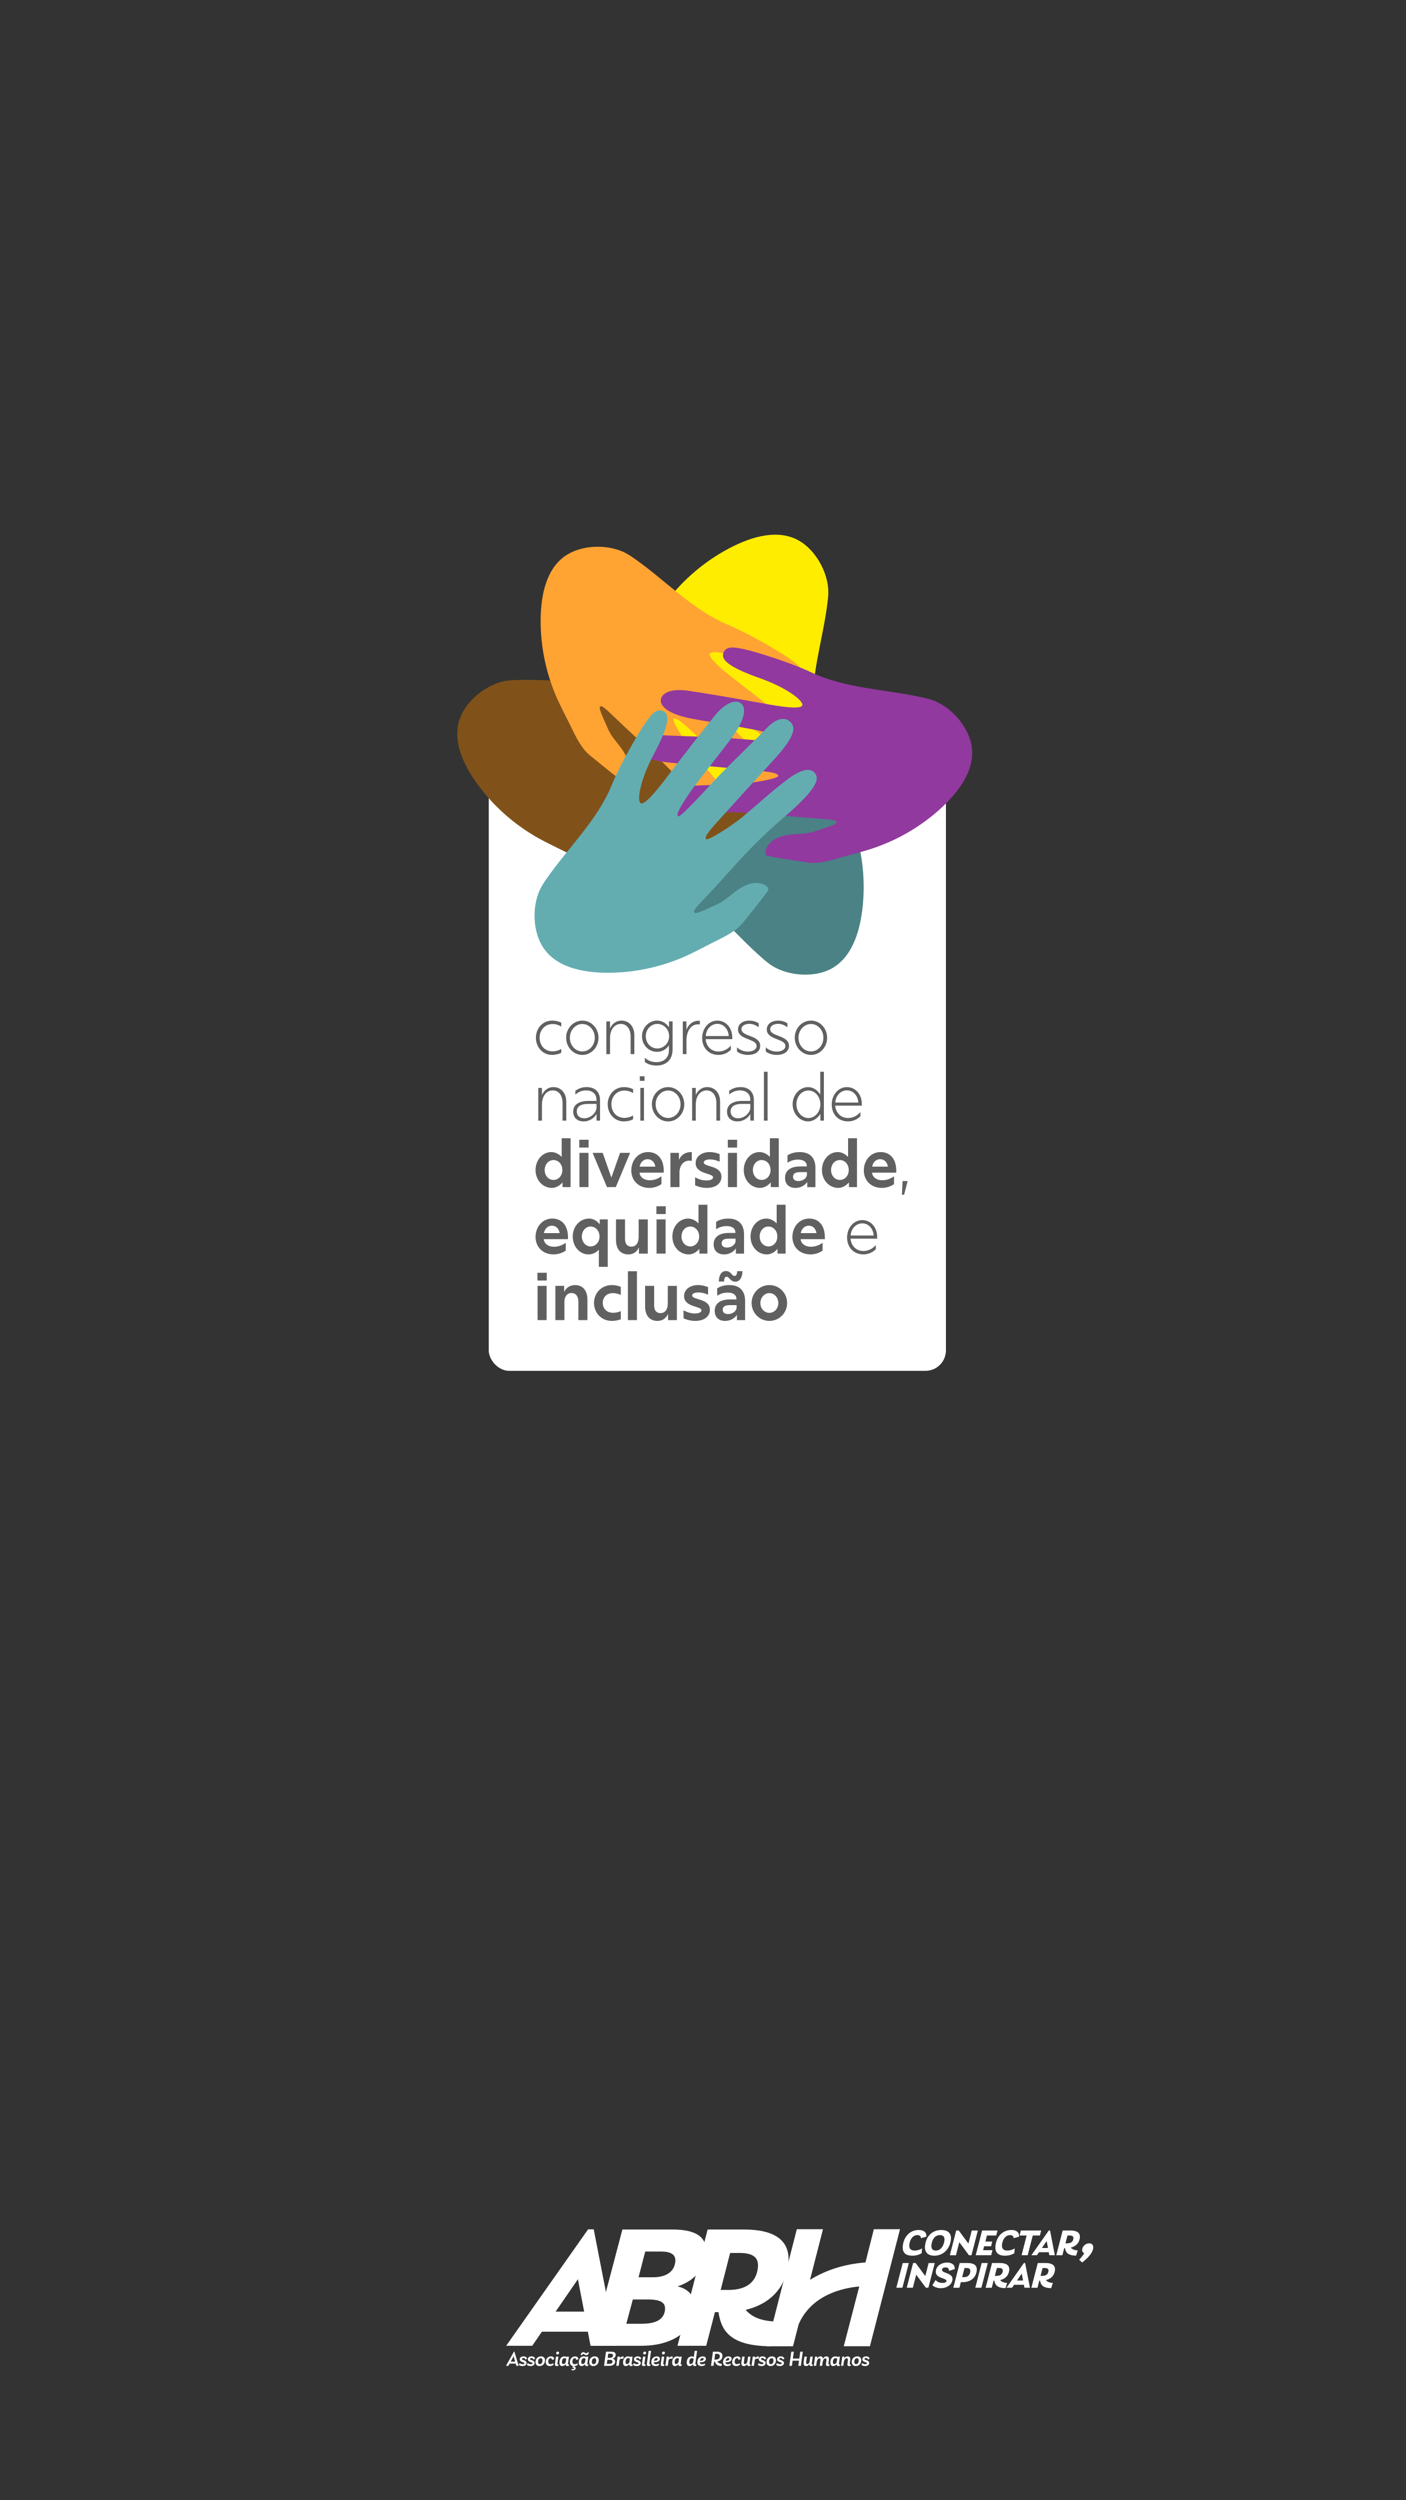 <?xml version="1.0" encoding="UTF-8"?><svg id="Layer_1" xmlns="http://www.w3.org/2000/svg" viewBox="0 0 1080 1920"><rect x="0" y="0" width="1080" height="1920" fill="#333333" stroke="none"/><defs><style>.cls-1{fill:#91399f;}.cls-2{fill:#fff;}.cls-3{fill:#606060;}.cls-4{fill:#ffa333;}.cls-5{fill:#80521a;}.cls-6{fill:#63adb1;}.cls-7{fill:#ffed00;}.cls-8{fill:#4a8285;}</style></defs><path class="cls-2" d="M396.17,1815.05h-4.71l-.95,1.73h-1.84l6.08-10.88h.39l3.26,10.88h-1.73l-.51-1.73ZM395.73,1813.55l-1.19-4.08-2.25,4.08h3.44Z"/><path class="cls-2" d="M398.49,1815.94l.73-1.27c.44.43,1.29.89,2.27.89.83,0,1.35-.33,1.35-.74,0-1.07-3.59-.69-3.59-3.07,0-1.46,1.29-2.24,2.87-2.24,1.47,0,2.69.67,2.66,1.99l-1.39.38c0-.89-.8-1.12-1.35-1.12-.67,0-1.13.31-1.13.74,0,1.15,3.59.69,3.59,3.09,0,1.46-1.34,2.38-3.18,2.38-1.47,0-2.41-.58-2.84-1.04Z"/><path class="cls-2" d="M404.69,1815.94l.73-1.27c.44.43,1.29.89,2.27.89.83,0,1.35-.33,1.35-.74,0-1.07-3.59-.69-3.59-3.07,0-1.46,1.29-2.24,2.87-2.24,1.47,0,2.69.67,2.66,1.99l-1.39.38c0-.89-.8-1.12-1.35-1.12-.67,0-1.13.31-1.13.74,0,1.15,3.59.69,3.59,3.09,0,1.46-1.34,2.38-3.18,2.38-1.47,0-2.41-.58-2.84-1.04Z"/><path class="cls-2" d="M411.36,1813.9c0-2.5,1.65-4.39,4.21-4.39,1.94,0,3.08,1.08,3.08,2.99,0,2.48-1.65,4.45-4.19,4.45-1.94,0-3.1-1.13-3.1-3.06ZM416.71,1812.73c0-1.17-.51-1.78-1.37-1.78-1.32,0-2.04,1.33-2.04,2.73,0,1.2.52,1.84,1.39,1.84,1.24,0,2.02-1.28,2.02-2.79Z"/><path class="cls-2" d="M419.2,1813.91c0-2.48,1.6-4.4,4.06-4.4,1.58,0,2.4.79,2.4,2.28l-1.65.39c0-.58-.2-1.27-1.04-1.27-1.16,0-1.84,1.23-1.84,2.61s.67,1.99,1.79,1.99c.73,0,1.45-.3,2.06-.76l.23,1.25c-.52.44-1.65.94-2.9.94-2.09,0-3.1-1.23-3.1-3.04Z"/><path class="cls-2" d="M426.29,1815.18l.78-5.49h1.86l-.73,5.24c-.1.72.11.9.82.74l-.05,1.04c-.28.1-.67.25-1.32.25-.96,0-1.55-.38-1.35-1.78ZM427.21,1806.95c.08-.64.64-1.13,1.26-1.13s1.09.49,1.01,1.13c-.08.62-.65,1.13-1.27,1.13s-1.08-.51-.99-1.13Z"/><path class="cls-2" d="M437.11,1815.67l-.11,1.04c-.29.15-.77.25-1.29.25-.9,0-1.26-.53-1.24-1.4-.72.89-1.65,1.4-2.63,1.4-1.45,0-2.12-1.12-2.12-2.65,0-2.76,1.4-4.8,3.83-4.8.75,0,1.32.21,1.79.53l.18-.35h1.52l-.73,5.21c-.1.72.05.99.8.77ZM434.58,1813.96l.38-2.68c-.33-.2-.75-.36-1.27-.36-1.35,0-2.04,1.31-2.04,2.96,0,.94.31,1.56,1.03,1.56.86,0,1.5-.66,1.91-1.48Z"/><path class="cls-2" d="M441.12,1816.96l-.08.33c.69.08,1.17.41,1.17,1.17,0,1.05-.85,1.78-2.14,1.78-.54,0-.93-.12-1.19-.33l.34-.82c.18.13.47.21.83.21.52,0,.88-.21.88-.62,0-.35-.26-.48-.75-.48-.16,0-.38.02-.51.02l.36-1.31c-1.52-.3-2.27-1.43-2.27-2.97,0-2.48,1.6-4.4,4.06-4.4,1.58,0,2.4.79,2.4,2.28l-1.65.39c0-.58-.2-1.27-1.04-1.27-1.16,0-1.84,1.23-1.84,2.61s.67,1.99,1.79,1.99c.73,0,1.45-.3,2.06-.76l.23,1.25c-.49.41-1.5.87-2.66.94Z"/><path class="cls-2" d="M451.96,1815.67l-.11,1.04c-.29.15-.77.25-1.29.25-.9,0-1.26-.53-1.24-1.4-.72.89-1.65,1.4-2.63,1.4-1.45,0-2.12-1.12-2.12-2.65,0-2.76,1.4-4.8,3.83-4.8.75,0,1.32.21,1.79.53l.18-.35h1.52l-.73,5.21c-.1.72.05.99.8.77ZM447.23,1808.47h-1.17c.05-1.08.82-2.17,2.06-2.17,1.14,0,1.4.85,2.23.85.49,0,.75-.3.83-.72h1.14c-.07,1.18-.73,2.15-2.02,2.15-1.13,0-1.5-.87-2.27-.87-.51,0-.73.38-.8.76ZM449.43,1813.96l.38-2.68c-.33-.2-.75-.36-1.27-.36-1.35,0-2.04,1.31-2.04,2.96,0,.94.31,1.56,1.03,1.56.86,0,1.5-.66,1.91-1.48Z"/><path class="cls-2" d="M452.64,1813.9c0-2.5,1.65-4.39,4.21-4.39,1.94,0,3.08,1.08,3.08,2.99,0,2.48-1.65,4.45-4.19,4.45-1.94,0-3.1-1.13-3.1-3.06ZM457.99,1812.73c0-1.17-.51-1.78-1.37-1.78-1.32,0-2.04,1.33-2.04,2.73,0,1.2.52,1.84,1.39,1.84,1.24,0,2.02-1.28,2.02-2.79Z"/><path class="cls-2" d="M472.5,1813.57c0,1.84-1.53,3.21-4.35,3.21h-4.18l1.5-10.85h4.08c2.25,0,3.39.76,3.39,2.33,0,1.33-.77,2.48-2.4,3.01,1.16.21,1.96,1,1.96,2.3ZM470.49,1813.52c0-.95-.78-1.36-2.25-1.36h-1.68l-.42,3.09h1.78c1.58,0,2.58-.51,2.58-1.73ZM468.92,1807.44h-1.71l-.44,3.21h1.58c1.57,0,2.56-.66,2.56-1.89,0-.94-.75-1.31-1.99-1.31Z"/><path class="cls-2" d="M479.04,1809.59l-.28,1.84-.11.03c-.18-.12-.52-.2-.96-.2-.55,0-1.21.23-1.78.76l-.67,4.75h-1.86l.98-7.08h1.76l-.07,1.17c.64-.72,1.48-1.35,2.43-1.35.23,0,.39.03.55.08Z"/><path class="cls-2" d="M485.97,1815.67l-.11,1.04c-.29.15-.77.25-1.29.25-.9,0-1.26-.53-1.24-1.4-.72.89-1.65,1.4-2.63,1.4-1.45,0-2.12-1.12-2.12-2.65,0-2.76,1.4-4.8,3.83-4.8.75,0,1.32.21,1.79.53l.18-.35h1.52l-.73,5.21c-.1.72.05.99.8.77ZM483.45,1813.96l.38-2.68c-.33-.2-.75-.36-1.27-.36-1.35,0-2.04,1.31-2.04,2.96,0,.94.31,1.56,1.03,1.56.86,0,1.5-.66,1.91-1.48Z"/><path class="cls-2" d="M486.19,1815.94l.73-1.27c.44.43,1.29.89,2.27.89.83,0,1.35-.33,1.35-.74,0-1.07-3.59-.69-3.59-3.07,0-1.46,1.29-2.24,2.87-2.24,1.47,0,2.69.67,2.66,1.99l-1.39.38c0-.89-.8-1.12-1.35-1.12-.67,0-1.13.31-1.13.74,0,1.15,3.59.69,3.59,3.09,0,1.46-1.34,2.38-3.18,2.38-1.47,0-2.41-.58-2.84-1.04Z"/><path class="cls-2" d="M493.12,1815.18l.78-5.49h1.86l-.73,5.24c-.1.72.11.9.82.74l-.05,1.04c-.28.1-.67.25-1.32.25-.96,0-1.55-.38-1.35-1.78ZM494.04,1806.95c.08-.64.64-1.13,1.26-1.13s1.09.49,1.01,1.13c-.08.62-.65,1.13-1.27,1.13s-1.08-.51-.99-1.13Z"/><path class="cls-2" d="M496.91,1814.97l1.34-9.7h1.86l-1.3,9.53c-.08.59.05.79.33.82.13.02.28,0,.49-.05l-.08,1.1c-.28.13-.67.28-1.34.28-.95,0-1.52-.38-1.29-1.99Z"/><path class="cls-2" d="M506.04,1814.97l.24,1.17c-.62.43-1.47.82-2.74.82-2.28,0-3.23-1.27-3.23-3.04,0-2.45,1.65-4.4,4.18-4.4,1.6,0,2.41.79,2.41,1.89,0,1.97-2.36,2.81-4.71,2.55.05,1.05.54,1.64,1.75,1.64.8,0,1.53-.25,2.1-.62ZM502.29,1812.91c1.52.07,2.84-.3,2.84-1.35,0-.44-.23-.77-.85-.77-1.09,0-1.76,1.02-1.99,2.12Z"/><path class="cls-2" d="M507.58,1815.18l.78-5.49h1.86l-.73,5.24c-.1.72.11.9.82.74l-.05,1.04c-.28.1-.67.25-1.32.25-.96,0-1.55-.38-1.35-1.78ZM508.49,1806.95c.08-.64.64-1.13,1.26-1.13s1.09.49,1.01,1.13c-.08.62-.65,1.13-1.27,1.13s-1.08-.51-.99-1.13Z"/><path class="cls-2" d="M516.76,1809.59l-.28,1.84-.11.03c-.18-.12-.52-.2-.96-.2-.55,0-1.21.23-1.78.76l-.67,4.75h-1.86l.98-7.08h1.76l-.07,1.17c.64-.72,1.48-1.35,2.43-1.35.23,0,.39.03.55.08Z"/><path class="cls-2" d="M523.7,1815.67l-.11,1.04c-.29.15-.77.25-1.29.25-.9,0-1.26-.53-1.24-1.4-.72.89-1.65,1.4-2.63,1.4-1.45,0-2.12-1.12-2.12-2.65,0-2.76,1.4-4.8,3.83-4.8.75,0,1.32.21,1.79.53l.18-.35h1.52l-.73,5.21c-.1.72.05.99.8.77ZM521.17,1813.96l.38-2.68c-.33-.2-.75-.36-1.27-.36-1.35,0-2.04,1.31-2.04,2.96,0,.94.31,1.56,1.03,1.56.86,0,1.5-.66,1.91-1.48Z"/><path class="cls-2" d="M534.95,1815.67l-.11,1.04c-.29.15-.77.25-1.27.25-.9,0-1.27-.49-1.27-1.45-.72.92-1.66,1.45-2.66,1.45-1.45,0-2.12-1.12-2.12-2.65,0-2.76,1.4-4.8,3.83-4.8.67,0,1.19.16,1.61.43l.65-4.67h1.86l-1.32,9.63c-.11.79.08.92.8.77ZM532.43,1813.9l.36-2.6c-.33-.2-.77-.38-1.3-.38-1.35,0-2.04,1.31-2.04,2.96,0,.94.31,1.56,1.03,1.56.9,0,1.55-.69,1.96-1.55Z"/><path class="cls-2" d="M541.38,1814.97l.24,1.17c-.62.43-1.47.82-2.74.82-2.28,0-3.23-1.27-3.23-3.04,0-2.45,1.65-4.4,4.18-4.4,1.6,0,2.41.79,2.41,1.89,0,1.97-2.36,2.81-4.71,2.55.05,1.05.54,1.64,1.75,1.64.8,0,1.53-.25,2.1-.62ZM537.63,1812.91c1.52.07,2.84-.3,2.84-1.35,0-.44-.23-.77-.85-.77-1.09,0-1.76,1.02-1.99,2.12Z"/><path class="cls-2" d="M554.53,1815.23l-.34,1.69c-3.67-.02-4.57-1.87-5.01-3.42h-.64l-.44,3.27h-1.96l1.48-10.85h3c2.84,0,4.32,1.05,4.32,3.21,0,2.48-1.65,3.94-4.01,4.29.6.94,1.79,1.79,3.59,1.81ZM548.76,1811.98h1.08c1.6,0,3.08-.66,3.08-2.56,0-1.43-1.01-1.87-2.4-1.87h-1.16l-.6,4.44Z"/><path class="cls-2" d="M561.13,1814.97l.24,1.17c-.62.43-1.47.82-2.74.82-2.28,0-3.23-1.27-3.23-3.04,0-2.45,1.65-4.4,4.18-4.4,1.6,0,2.41.79,2.41,1.89,0,1.97-2.36,2.81-4.71,2.55.05,1.05.54,1.64,1.75,1.64.8,0,1.53-.25,2.1-.62ZM557.37,1812.91c1.52.07,2.84-.3,2.84-1.35,0-.44-.23-.77-.85-.77-1.09,0-1.76,1.02-1.99,2.12Z"/><path class="cls-2" d="M562.38,1813.91c0-2.48,1.6-4.4,4.06-4.4,1.58,0,2.4.79,2.4,2.28l-1.65.39c0-.58-.2-1.27-1.04-1.27-1.16,0-1.84,1.23-1.84,2.61s.67,1.99,1.79,1.99c.73,0,1.45-.3,2.06-.76l.23,1.25c-.52.44-1.65.94-2.9.94-2.09,0-3.1-1.23-3.1-3.04Z"/><path class="cls-2" d="M576.54,1815.66l-.11,1.05c-.28.11-.65.25-1.27.25-.77,0-1.29-.44-1.32-1.45-.59.94-1.42,1.45-2.41,1.45-1.7,0-2.17-1.23-1.92-2.97l.6-4.29h1.86l-.52,3.81c-.16,1.12-.07,1.92.8,1.92.77,0,1.39-.67,1.78-1.54l.59-4.19h1.86l-.72,5.13c-.11.79.08,1.05.8.84Z"/><path class="cls-2" d="M582.94,1809.59l-.28,1.84-.11.03c-.18-.12-.52-.2-.96-.2-.55,0-1.21.23-1.78.76l-.67,4.75h-1.86l.98-7.08h1.76l-.07,1.17c.64-.72,1.48-1.35,2.43-1.35.23,0,.39.03.55.08Z"/><path class="cls-2" d="M582.11,1815.94l.73-1.27c.44.43,1.29.89,2.27.89.83,0,1.35-.33,1.35-.74,0-1.07-3.59-.69-3.59-3.07,0-1.46,1.29-2.24,2.87-2.24,1.47,0,2.69.67,2.66,1.99l-1.39.38c0-.89-.8-1.12-1.35-1.12-.67,0-1.13.31-1.13.74,0,1.15,3.59.69,3.59,3.09,0,1.46-1.34,2.38-3.18,2.38-1.47,0-2.41-.58-2.84-1.04Z"/><path class="cls-2" d="M588.78,1813.9c0-2.5,1.65-4.39,4.21-4.39,1.94,0,3.08,1.08,3.08,2.99,0,2.48-1.65,4.45-4.19,4.45-1.94,0-3.1-1.13-3.1-3.06ZM594.13,1812.73c0-1.17-.51-1.78-1.37-1.78-1.32,0-2.04,1.33-2.04,2.73,0,1.2.52,1.84,1.39,1.84,1.24,0,2.02-1.28,2.02-2.79Z"/><path class="cls-2" d="M596.16,1815.94l.73-1.27c.44.43,1.29.89,2.27.89.83,0,1.35-.33,1.35-.74,0-1.07-3.59-.69-3.59-3.07,0-1.46,1.29-2.24,2.87-2.24,1.47,0,2.69.67,2.66,1.99l-1.39.38c0-.89-.8-1.12-1.35-1.12-.67,0-1.13.31-1.13.74,0,1.15,3.59.69,3.59,3.09,0,1.46-1.34,2.38-3.18,2.38-1.47,0-2.41-.58-2.84-1.04Z"/><path class="cls-2" d="M616.66,1805.93l-1.48,10.85h-1.96l.54-3.96h-4.93l-.54,3.96h-1.96l1.47-10.85h1.96l-.72,5.28h4.94l.72-5.28h1.96Z"/><path class="cls-2" d="M624.35,1815.66l-.11,1.05c-.28.11-.65.25-1.27.25-.77,0-1.29-.44-1.32-1.45-.59.94-1.42,1.45-2.41,1.45-1.7,0-2.17-1.23-1.92-2.97l.6-4.29h1.86l-.52,3.81c-.16,1.12-.07,1.92.8,1.92.77,0,1.39-.67,1.78-1.54l.59-4.19h1.86l-.72,5.13c-.11.79.08,1.05.8.84Z"/><path class="cls-2" d="M637.19,1815.67l-.1,1.04c-.28.13-.62.25-1.19.25-1.04,0-1.58-.48-1.44-1.63l.31-2.35c.18-1.4-.08-1.91-.7-1.91-1.19,0-1.88,1.36-2.15,2.81l-.39,2.89h-1.86l.52-3.8c.2-1.4-.05-1.91-.72-1.91-1.11,0-1.83,1.25-2.12,2.66l-.42,3.04h-1.84l.99-7.08h1.71l-.15,1.53c.62-1.13,1.48-1.71,2.64-1.71s1.76.67,1.86,1.84c.62-1.22,1.52-1.84,2.72-1.84,1.42,0,2.09,1.08,1.84,2.88l-.34,2.51c-.1.71.13.82.44.82.11,0,.24-.02.37-.05Z"/><path class="cls-2" d="M645.23,1815.67l-.11,1.04c-.29.15-.77.25-1.29.25-.9,0-1.26-.53-1.24-1.4-.72.89-1.65,1.4-2.63,1.4-1.45,0-2.12-1.12-2.12-2.65,0-2.76,1.4-4.8,3.83-4.8.75,0,1.32.21,1.79.53l.18-.35h1.52l-.73,5.21c-.1.72.05.99.8.77ZM642.7,1813.96l.38-2.68c-.33-.2-.75-.36-1.27-.36-1.35,0-2.04,1.31-2.04,2.96,0,.94.31,1.56,1.03,1.56.86,0,1.5-.66,1.91-1.48Z"/><path class="cls-2" d="M653.54,1815.71l-.08,1.04c-.26.15-.64.26-1.16.26-1,0-1.52-.46-1.35-1.68l.33-2.37c.15-1.07.07-1.96-.91-1.96-1.22,0-1.97,1.46-2.23,2.91l-.39,2.86h-1.73l.98-7.08h1.65l-.15,1.36c.59-.97,1.44-1.53,2.61-1.53,1.68,0,2.19,1.23,1.96,2.88l-.33,2.6c-.08.64.08.79.41.77.15,0,.29-.02.41-.07Z"/><path class="cls-2" d="M654.26,1813.9c0-2.5,1.65-4.39,4.21-4.39,1.94,0,3.08,1.08,3.08,2.99,0,2.48-1.65,4.45-4.19,4.45-1.94,0-3.1-1.13-3.1-3.06ZM659.61,1812.73c0-1.17-.51-1.78-1.37-1.78-1.32,0-2.04,1.33-2.04,2.73,0,1.2.52,1.84,1.39,1.84,1.24,0,2.02-1.28,2.02-2.79Z"/><path class="cls-2" d="M661.63,1815.94l.73-1.27c.44.43,1.29.89,2.27.89.83,0,1.35-.33,1.35-.74,0-1.07-3.59-.69-3.59-3.07,0-1.46,1.29-2.24,2.87-2.24,1.47,0,2.69.67,2.66,1.99l-1.39.38c0-.89-.8-1.12-1.35-1.12-.67,0-1.13.31-1.13.74,0,1.15,3.59.69,3.59,3.09,0,1.46-1.34,2.38-3.18,2.38-1.47,0-2.41-.58-2.84-1.04Z"/><path class="cls-2" d="M828.92,1735.32c1.25-1.24,3.24-3.63,3.97-5.05-1.19-.41-1.79-1.47-1.62-2.89.33-2.71,2.87-4.68,5.39-4.68,2.07,0,3.37,1.38,3.07,3.76-.57,4.63-6.27,9.22-8.46,10.97l-2.36-2.11Z"/><path class="cls-2" d="M693.48,1724.47c.84-6.88,5.36-12,12.24-12,3.91,0,6.09,1.73,5.88,5.12l-4.17,1.18c-.07-1.78-1.26-2.39-2.76-2.39-3.45,0-5.7,3.28-6.17,7.14-.37,2.99.94,4.75,4.08,4.75,2.36,0,4.73-.98,5.67-1.67l-.27,3.63c-1.92,1.3-4.5,1.99-7.21,1.99-5.15,0-7.93-2.48-7.28-7.74Z"/><path class="cls-2" d="M710.57,1724.33c.87-7.05,5.46-11.86,12.45-11.86,5.24,0,8,2.59,7.38,7.63-.85,6.91-5.86,12.12-12.71,12.12-4.98,0-7.76-2.71-7.12-7.89ZM725.45,1720.59c.35-2.85-.9-4.2-3.46-4.2-3.91,0-6,3.37-6.5,7.43-.36,2.96.89,4.46,3.31,4.46,3.63,0,6.11-3.31,6.64-7.68Z"/><path class="cls-2" d="M751.13,1712.85l-4.92,19h-1.93l-7.4-10.02-2.58,10.02h-4.69l4.89-19h1.96l7.4,10.04,2.59-10.04h4.69Z"/><path class="cls-2" d="M758.11,1716.67l-1.21,4.69h5.27l-.9,3.6h-5.33l-.77,3.02h7.17l-.99,3.86h-11.86l4.92-19h11.83l-1.02,3.83h-7.11Z"/><path class="cls-2" d="M764.66,1724.47c.84-6.88,5.36-12,12.24-12,3.91,0,6.09,1.73,5.88,5.12l-4.17,1.18c-.07-1.78-1.26-2.39-2.76-2.39-3.45,0-5.7,3.28-6.17,7.14-.37,2.99.94,4.75,4.08,4.75,2.36,0,4.73-.98,5.67-1.67l-.27,3.63c-1.92,1.3-4.5,1.99-7.21,1.99-5.15,0-7.93-2.48-7.28-7.74Z"/><path class="cls-2" d="M798.78,1716.67h-5.47l-3.91,15.17h-4.69l3.91-15.17h-5.44l.99-3.83h15.6l-.99,3.83Z"/><path class="cls-2" d="M805.6,1729.54h-7.51l-1.58,2.3h-4.26l13.39-19.02h.92l3.71,19.02h-4.23l-.44-2.3ZM805,1726.26l-1.02-5.3-3.64,5.3h4.66Z"/><path class="cls-2" d="M827.88,1728.13l-1.3,4.03c-6.9-.06-8.08-3.08-8.53-5.81h-.58l-1.42,5.5h-4.69l4.92-19h6.02c5.12,0,7.62,1.93,7.16,5.7-.49,3.97-3.1,6.5-6.96,7.43,1.03,1.21,2.88,2.1,5.38,2.16ZM818.41,1722.72h1.3c2.53,0,4.47-.98,4.79-3.57.21-1.7-.73-2.48-2.98-2.48h-1.55l-1.55,6.04Z"/><path class="cls-2" d="M693.42,1737.81h4.69l-4.92,19h-4.69l4.92-19Z"/><path class="cls-2" d="M718.03,1737.81l-4.92,19h-1.93l-7.41-10.02-2.58,10.02h-4.69l4.89-19h1.96l7.4,10.04,2.59-10.04h4.69Z"/><path class="cls-2" d="M716.2,1754.85l2.47-3.97c1.13,1.35,2.86,2.24,5.31,2.24,1.67,0,2.94-.49,3.05-1.41.32-2.59-8.93-1.78-8.2-7.8.46-3.71,4.02-6.45,8.62-6.45,3.94,0,6.26,1.99,5.88,5.09l-4.36,1.3c-.01-1.76-.86-2.65-2.75-2.65-1.53,0-2.52.63-2.65,1.7-.37,3.02,8.74,2.22,8.06,7.77-.48,3.89-4.37,6.5-8.92,6.5-2.76,0-5.29-.98-6.51-2.33Z"/><path class="cls-2" d="M750.26,1743.72c-.66,5.35-4.65,8.78-10.55,8.78h-1.64l-1.11,4.32h-4.69l4.92-19h6.02c5.3,0,7.51,2.13,7.05,5.9ZM745.3,1744.55c.25-2.04-.68-2.91-2.92-2.91h-1.5l-1.82,7.05h1.3c2.85,0,4.61-1.44,4.94-4.14Z"/><path class="cls-2" d="M754.07,1737.81h4.69l-4.92,19h-4.69l4.92-19Z"/><path class="cls-2" d="M773.63,1753.1l-1.3,4.03c-6.9-.06-8.08-3.08-8.53-5.81h-.58l-1.42,5.5h-4.69l4.92-19h6.02c5.12,0,7.62,1.93,7.16,5.7-.49,3.97-3.1,6.5-6.96,7.43,1.03,1.21,2.88,2.1,5.38,2.16ZM764.17,1747.69h1.3c2.53,0,4.47-.98,4.79-3.57.21-1.7-.73-2.48-2.98-2.48h-1.55l-1.55,6.04Z"/><path class="cls-2" d="M786.47,1754.51h-7.51l-1.58,2.3h-4.26l13.39-19.02h.92l3.71,19.02h-4.23l-.44-2.3ZM785.86,1751.23l-1.02-5.3-3.64,5.3h4.66Z"/><path class="cls-2" d="M808.75,1753.1l-1.3,4.03c-6.9-.06-8.08-3.08-8.53-5.81h-.58l-1.42,5.5h-4.69l4.92-19h6.02c5.12,0,7.62,1.93,7.16,5.7-.49,3.97-3.1,6.5-6.96,7.43,1.03,1.21,2.88,2.1,5.38,2.16ZM799.28,1747.69h1.3c2.53,0,4.47-.98,4.79-3.57.21-1.7-.73-2.48-2.98-2.48h-1.55l-1.55,6.04Z"/><path class="cls-2" d="M451.55,1790.56h-35.3l-7.42,10.82h-20.02l62.92-89.41h4.33l17.43,89.41h-19.88l-2.05-10.82ZM448.71,1775.14l-4.79-24.89-17.12,24.89h21.91Z"/><path class="cls-2" d="M533.54,1774.86c-2.03,16.5-18.68,26.51-40.45,26.51h-38.55l23.54-89.27h38.55c17.72,0,27.32,5.55,25.61,19.48-1.21,9.87-7.51,19.34-21.77,24.21,8.56,1.89,14.42,8.12,13.08,19.07ZM510.78,1774.05c.68-5.55-2.77-8.25-13.32-8.25h-11.36l-5,18.67h11.9c11.23,0,16.93-3.52,17.78-10.42ZM518.7,1737.13c.66-5.41-2.66-8.12-11.04-8.12h-12.04l-5.13,19.75h11.23c10.28,0,16.1-4.46,16.98-11.63Z"/><path class="cls-2" d="M596.76,1782.78l-5.07,18.97c-32.43-.27-37.75-13.36-39.82-26.21h-2.71l-6.69,25.84h-22.05l23.14-89.27h28.27c24.08,0,35.81,9.06,33.64,26.78-2.29,18.67-14.57,30.57-32.69,34.9,4.85,5.68,12.24,8.72,23.98,8.99ZM553.56,1758.5h6.09c11.9,0,20.99-4.6,22.48-16.77.98-7.98-3.44-11.63-13.99-11.63h-7.3l-7.28,28.41Z"/><path class="cls-2" d="M671.24,1711.87l-6.46,25.52c-18.26,1.42-32.29,6.94-42.58,13.37l9.96-38.89h-20.09l-23.02,89.88h20.09l4.31-16.83c1.19-2.84,3.78-7.94,8.65-12.98,8.73-9.04,22.1-14.62,37.93-16.11l-11.9,45.91h20.09l23.11-89.88h-20.09Z"/><rect class="cls-2" x="375.41" y="554.08" width="351.19" height="498.63" rx="15.74" ry="15.74"/><path class="cls-3" d="M411.64,796.92c0-6.89,4.85-13.18,12.56-13.18,2.25,0,4.85.51,6.95,1.58v3.01c-1.63-1.07-3.98-1.94-6.69-1.94-6.03,0-9.96,4.7-9.96,10.52s3.83,10.47,10.11,10.47c2.25,0,4.39-.66,6.54-1.84v2.86c-2.09,1.23-5.11,1.69-7.15,1.69-7.2,0-12.36-5.98-12.36-13.18Z"/><path class="cls-3" d="M434.87,796.87c0-7.25,5.57-13.12,12.46-13.12s12.41,5.87,12.41,13.18-5.57,13.18-12.41,13.18-12.46-5.87-12.46-13.23ZM447.33,807.44c5.31,0,9.55-4.7,9.55-10.52s-4.24-10.57-9.55-10.57-9.6,4.75-9.6,10.57,4.29,10.52,9.6,10.52Z"/><path class="cls-3" d="M476.85,786.3c-4.8,0-8.27,4.29-8.27,10.93v12.26h-2.81v-25.13h2.81v5.46c1.69-3.83,4.95-6.08,8.78-6.08,5.67,0,9.91,4.29,9.91,11.34v14.4h-2.86v-13.58c0-5.62-2.86-9.6-7.56-9.6Z"/><path class="cls-3" d="M495.33,815.51v-3.22c2.5,2.3,5.52,3.37,8.83,3.37,5,0,9.65-2.6,9.65-9.24v-3.68c-2.04,3.17-5.41,5-9.14,5-6.28,0-11.54-5.16-11.54-12,0-6.49,5.16-12,11.59-12,3.78,0,7.15,1.99,9.14,5.21v-4.6h2.76v21.65c0,7.35-4.39,12.26-12.36,12.26-3.63,0-6.59-.97-8.94-2.76ZM504.83,805.14c4.85,0,9.14-3.88,9.14-9.4s-4.24-9.45-9.09-9.45-8.83,4.14-8.83,9.45,3.88,9.4,8.78,9.4Z"/><path class="cls-3" d="M524.49,784.36h2.76v6.49c1.63-4.29,5.06-7,9.24-7,.41,0,.71,0,1.07.05v2.81c-.46-.05-.92-.1-1.33-.1-6.23,0-8.94,6.33-8.94,12.36v10.52h-2.81v-25.13Z"/><path class="cls-3" d="M539.35,797.18c0-7.46,5.06-13.43,11.64-13.43,5.98,0,11.49,4.8,11.49,13.07v1.17h-20.43c.31,5.06,3.98,9.5,9.81,9.5,3.83,0,7.05-1.74,9.55-4.55v3.17c-2.4,2.45-5.72,3.98-9.55,3.98-7.51,0-12.51-5.52-12.51-12.92ZM559.78,795.59c-.36-5.36-3.98-9.35-8.73-9.35s-8.63,3.98-8.94,9.35h17.67Z"/><path class="cls-3" d="M566.11,807.39v-3.12c2.2,2.04,5.16,3.27,8.48,3.27,3.83,0,6.59-1.74,6.59-4.29,0-5.87-14.3-4.49-14.3-12.72,0-4.19,3.73-6.79,8.68-6.79,2.5,0,5.11.66,7.2,2.09v3.01c-2.45-1.79-4.85-2.6-7.2-2.6-3.06,0-6.03,1.38-6.03,4.09,0,5.92,14.4,4.39,14.4,12.82,0,4.6-4.24,6.95-9.35,6.95-3.52,0-6.69-1.12-8.48-2.71Z"/><path class="cls-3" d="M588.22,807.39v-3.12c2.2,2.04,5.16,3.27,8.48,3.27,3.83,0,6.59-1.74,6.59-4.29,0-5.87-14.3-4.49-14.3-12.72,0-4.19,3.73-6.79,8.68-6.79,2.5,0,5.11.66,7.2,2.09v3.01c-2.45-1.79-4.85-2.6-7.2-2.6-3.06,0-6.03,1.38-6.03,4.09,0,5.92,14.4,4.39,14.4,12.82,0,4.6-4.24,6.95-9.35,6.95-3.52,0-6.69-1.12-8.48-2.71Z"/><path class="cls-3" d="M610.48,796.87c0-7.25,5.57-13.12,12.46-13.12s12.41,5.87,12.41,13.18-5.57,13.18-12.41,13.18-12.46-5.87-12.46-13.23ZM622.94,807.44c5.31,0,9.55-4.7,9.55-10.52s-4.24-10.57-9.55-10.57-9.6,4.75-9.6,10.57,4.29,10.52,9.6,10.52Z"/><path class="cls-3" d="M424.56,837.36c-4.8,0-8.27,4.29-8.27,10.93v12.26h-2.81v-25.13h2.81v5.46c1.69-3.83,4.95-6.08,8.78-6.08,5.67,0,9.91,4.29,9.91,11.34v14.4h-2.86v-13.58c0-5.62-2.86-9.6-7.56-9.6Z"/><path class="cls-3" d="M458.21,855.44c-2.04,3.57-5.87,5.72-9.91,5.72-4.95,0-8.02-2.96-8.02-7.51,0-5.06,3.98-8.22,11.75-8.22h6.13v-.87c0-4.34-2.86-7.2-7.97-7.2-3.01,0-5.57.92-8.22,3.17v-2.86c2.5-1.89,5.31-2.86,8.68-2.86,6.38,0,10.27,3.68,10.27,10.06v15.68h-2.71v-5.11ZM448.76,858.76c4.9,0,9.45-4.19,9.45-8.38v-2.66h-6.69c-5.36,0-8.48,1.99-8.48,5.77,0,3.27,2.3,5.26,5.72,5.26Z"/><path class="cls-3" d="M466.79,847.99c0-6.89,4.85-13.18,12.56-13.18,2.25,0,4.85.51,6.95,1.58v3.01c-1.64-1.07-3.98-1.94-6.69-1.94-6.03,0-9.96,4.7-9.96,10.52s3.83,10.47,10.11,10.47c2.25,0,4.39-.66,6.54-1.84v2.86c-2.09,1.23-5.11,1.69-7.15,1.69-7.2,0-12.36-5.98-12.36-13.18Z"/><path class="cls-3" d="M491.45,826.49h3.63v3.52h-3.63v-3.52ZM491.86,835.42h2.81v25.13h-2.81v-25.13Z"/><path class="cls-3" d="M500.75,847.94c0-7.25,5.57-13.12,12.46-13.12s12.41,5.87,12.41,13.18-5.57,13.18-12.41,13.18-12.46-5.87-12.46-13.23ZM513.21,858.51c5.31,0,9.55-4.7,9.55-10.52s-4.24-10.57-9.55-10.57-9.6,4.75-9.6,10.57,4.29,10.52,9.6,10.52Z"/><path class="cls-3" d="M542.72,837.36c-4.8,0-8.27,4.29-8.27,10.93v12.26h-2.81v-25.13h2.81v5.46c1.69-3.83,4.95-6.08,8.78-6.08,5.67,0,9.91,4.29,9.91,11.34v14.4h-2.86v-13.58c0-5.62-2.86-9.6-7.56-9.6Z"/><path class="cls-3" d="M576.37,855.44c-2.04,3.57-5.87,5.72-9.91,5.72-4.95,0-8.02-2.96-8.02-7.51,0-5.06,3.98-8.22,11.75-8.22h6.13v-.87c0-4.34-2.86-7.2-7.97-7.2-3.01,0-5.57.92-8.22,3.17v-2.86c2.5-1.89,5.31-2.86,8.68-2.86,6.38,0,10.27,3.68,10.27,10.06v15.68h-2.71v-5.11ZM566.93,858.76c4.9,0,9.45-4.19,9.45-8.38v-2.66h-6.69c-5.36,0-8.48,1.99-8.48,5.77,0,3.27,2.3,5.26,5.72,5.26Z"/><path class="cls-3" d="M586.79,823.01h2.81v37.54h-2.81v-37.54Z"/><path class="cls-3" d="M608.85,847.99c0-7.51,5.72-13.18,11.85-13.18,3.88,0,7.3,2.35,9.35,5.72v-17.52h2.81v37.54h-2.71v-5.16c-2.04,3.27-5.52,5.77-9.4,5.77-6.13,0-11.9-5.62-11.9-13.18ZM620.95,858.56c5.11,0,9.19-4.65,9.19-10.57s-4.09-10.57-9.19-10.57-9.19,4.7-9.19,10.57,4.14,10.57,9.19,10.57Z"/><path class="cls-3" d="M638.87,848.24c0-7.46,5.06-13.43,11.64-13.43,5.98,0,11.49,4.8,11.49,13.07v1.17h-20.43c.31,5.06,3.98,9.5,9.81,9.5,3.83,0,7.05-1.74,9.55-4.55v3.17c-2.4,2.45-5.72,3.98-9.55,3.98-7.51,0-12.51-5.52-12.51-12.92ZM659.3,846.66c-.36-5.36-3.98-9.35-8.73-9.35s-8.63,3.98-8.94,9.35h17.67Z"/><path class="cls-3" d="M411.38,898.49c0-7.76,5.41-13.79,12.1-13.79,3.01,0,5.82,1.48,7.97,3.73v-14.35h6.84v37.54h-6.18v-3.63c-2.14,2.5-5.11,4.24-8.17,4.24-7,0-12.56-5.92-12.56-13.74ZM425.12,906.1c3.93,0,6.84-3.27,6.84-7.61s-2.91-7.66-6.84-7.66-6.74,3.42-6.74,7.66,2.91,7.61,6.74,7.61Z"/><path class="cls-3" d="M444.98,875.25h7.15v5.98h-7.15v-5.98ZM445.09,885.31h6.95v26.3h-6.95v-26.3Z"/><path class="cls-3" d="M455.2,885.31h7.76l6.64,19,6.69-19h7.71l-10.98,26.3h-6.79l-11.03-26.3Z"/><path class="cls-3" d="M484.92,898.8c0-7.76,5.31-14.1,12.82-14.1s12.1,5.41,12.1,14.4c0,.46,0,.97-.05,1.43h-18.54c.26,3.32,3.27,5.82,7.86,5.82,3.32,0,6.49-1.17,8.99-3.06v6.03c-2.86,1.99-6.13,2.91-9.35,2.91-8.37,0-13.84-5.82-13.84-13.43ZM503.4,895.89c-.51-3.32-2.71-5.72-5.92-5.72s-5.57,2.35-6.13,5.72h12.05Z"/><path class="cls-3" d="M514.99,885.31h6.54v5.41c1.63-3.88,4.9-6.03,9.5-6.03l.36.05v6.74c-.61-.1-1.28-.2-1.94-.2-4.49,0-7.51,3.73-7.51,9.19v11.13h-6.95v-26.3Z"/><path class="cls-3" d="M533.94,910.24v-6.13c3.01,1.58,5.67,2.4,8.68,2.4s5.11-.92,5.11-2.35c0-3.57-13.38-2.2-13.38-10.98,0-5.26,4.85-8.48,10.78-8.48,2.45,0,5.46.61,7.66,1.58v5.82c-2.6-1.18-5-1.74-7.35-1.74-2.76,0-4.85.82-4.85,2.3,0,3.73,13.58,2.04,13.58,11.03,0,5.06-4.29,8.53-11.18,8.53-3.88,0-7.2-1.07-9.04-1.99Z"/><path class="cls-3" d="M559.06,875.25h7.15v5.98h-7.15v-5.98ZM559.16,885.31h6.95v26.3h-6.95v-26.3Z"/><path class="cls-3" d="M571.31,898.49c0-7.76,5.41-13.79,12.1-13.79,3.01,0,5.82,1.48,7.97,3.73v-14.35h6.84v37.54h-6.18v-3.63c-2.14,2.5-5.11,4.24-8.17,4.24-7,0-12.56-5.92-12.56-13.74ZM585.05,906.1c3.93,0,6.84-3.27,6.84-7.61s-2.91-7.66-6.84-7.66-6.74,3.42-6.74,7.66,2.91,7.61,6.74,7.61Z"/><path class="cls-3" d="M620.08,907.63c-1.99,2.86-5.21,4.6-9.04,4.6-5.01,0-8.02-2.91-8.02-7.76,0-5.57,4.29-8.73,11.59-8.73h5.11v-.36c0-3.01-2.3-4.9-6.79-4.9-2.81,0-5.46.77-8.02,2.4v-5.67c2.71-1.69,5.77-2.5,9.4-2.5,8.43,0,12.05,5.06,12.05,12.05v14.86h-6.28v-3.98ZM613.24,906.97c3.42,0,6.59-2.2,6.59-5.06v-1.79h-5.36c-3.52,0-5.31,1.17-5.31,3.52,0,2.09,1.43,3.32,4.09,3.32Z"/><path class="cls-3" d="M631.37,898.49c0-7.76,5.41-13.79,12.1-13.79,3.01,0,5.82,1.48,7.97,3.73v-14.35h6.84v37.54h-6.18v-3.63c-2.14,2.5-5.11,4.24-8.17,4.24-7,0-12.56-5.92-12.56-13.74ZM645.1,906.1c3.93,0,6.84-3.27,6.84-7.61s-2.91-7.66-6.84-7.66-6.74,3.42-6.74,7.66,2.91,7.61,6.74,7.61Z"/><path class="cls-3" d="M663.54,898.8c0-7.76,5.31-14.1,12.82-14.1s12.1,5.41,12.1,14.4c0,.46,0,.97-.05,1.43h-18.54c.26,3.32,3.27,5.82,7.86,5.82,3.32,0,6.48-1.17,8.99-3.06v6.03c-2.86,1.99-6.13,2.91-9.35,2.91-8.38,0-13.84-5.82-13.84-13.43ZM682.02,895.89c-.51-3.32-2.71-5.72-5.92-5.72s-5.57,2.35-6.13,5.72h12.05Z"/><path class="cls-3" d="M693.31,906.97h3.88l-2.71,10.47h-1.69l.51-10.47Z"/><path class="cls-3" d="M411.38,949.86c0-7.76,5.31-14.1,12.82-14.1s12.1,5.41,12.1,14.4c0,.46,0,.97-.05,1.43h-18.54c.26,3.32,3.27,5.82,7.86,5.82,3.32,0,6.49-1.17,8.99-3.06v6.03c-2.86,1.99-6.13,2.91-9.35,2.91-8.38,0-13.84-5.82-13.84-13.43ZM429.87,946.95c-.51-3.32-2.71-5.72-5.92-5.72s-5.57,2.35-6.13,5.72h12.05Z"/><path class="cls-3" d="M439.93,949.56c0-7.81,5.57-13.79,12.56-13.79,3.27,0,6.18,1.84,8.17,4.39v-3.78h6.18v36.46h-6.84v-13.18c-2.04,2.2-4.75,3.63-7.97,3.63-6.69,0-12.1-5.98-12.1-13.74ZM453.67,957.16c3.93,0,6.84-3.32,6.84-7.61s-2.91-7.66-6.84-7.66-6.74,3.42-6.74,7.66,2.96,7.61,6.74,7.61Z"/><path class="cls-3" d="M475.88,960.59c-1.79-1.89-2.71-4.85-2.71-8.48v-15.73h6.94v15.01c0,1.74.41,3.57,1.48,4.65.82.82,1.99,1.28,3.37,1.28,3.52,0,5.62-2.81,5.62-7.35v-13.58h7v26.3h-6.79v-4.7c-1.69,3.47-4.39,5.31-8.17,5.31-2.81,0-5.11-.97-6.74-2.71Z"/><path class="cls-3" d="M504.22,926.32h7.15v5.98h-7.15v-5.98ZM504.32,936.38h6.95v26.3h-6.95v-26.3Z"/><path class="cls-3" d="M516.47,949.56c0-7.76,5.41-13.79,12.1-13.79,3.01,0,5.82,1.48,7.97,3.73v-14.35h6.84v37.54h-6.18v-3.63c-2.14,2.5-5.11,4.24-8.17,4.24-7,0-12.56-5.92-12.56-13.74ZM530.21,957.16c3.93,0,6.84-3.27,6.84-7.61s-2.91-7.66-6.84-7.66-6.74,3.42-6.74,7.66,2.91,7.61,6.74,7.61Z"/><path class="cls-3" d="M565.24,958.7c-1.99,2.86-5.21,4.6-9.04,4.6-5.01,0-8.02-2.91-8.02-7.76,0-5.57,4.29-8.73,11.59-8.73h5.11v-.36c0-3.01-2.3-4.9-6.79-4.9-2.81,0-5.46.77-8.02,2.4v-5.67c2.71-1.69,5.77-2.5,9.4-2.5,8.43,0,12.05,5.06,12.05,12.05v14.86h-6.28v-3.98ZM558.4,958.03c3.42,0,6.59-2.2,6.59-5.06v-1.79h-5.36c-3.52,0-5.31,1.17-5.31,3.52,0,2.09,1.43,3.32,4.09,3.32Z"/><path class="cls-3" d="M576.52,949.56c0-7.76,5.41-13.79,12.1-13.79,3.01,0,5.82,1.48,7.97,3.73v-14.35h6.84v37.54h-6.18v-3.63c-2.14,2.5-5.11,4.24-8.17,4.24-7,0-12.56-5.92-12.56-13.74ZM590.26,957.16c3.93,0,6.84-3.27,6.84-7.61s-2.91-7.66-6.84-7.66-6.74,3.42-6.74,7.66,2.91,7.61,6.74,7.61Z"/><path class="cls-3" d="M608.69,949.86c0-7.76,5.31-14.1,12.82-14.1s12.1,5.41,12.1,14.4c0,.46,0,.97-.05,1.43h-18.54c.26,3.32,3.27,5.82,7.86,5.82,3.32,0,6.48-1.17,8.99-3.06v6.03c-2.86,1.99-6.13,2.91-9.35,2.91-8.38,0-13.84-5.82-13.84-13.43ZM627.18,946.95c-.51-3.32-2.71-5.72-5.92-5.72s-5.57,2.35-6.13,5.72h12.05Z"/><path class="cls-3" d="M650.67,950.37c0-7.46,5.06-13.43,11.64-13.43,5.98,0,11.49,4.8,11.49,13.07v1.17h-20.43c.31,5.06,3.98,9.5,9.81,9.5,3.83,0,7.05-1.74,9.55-4.55v3.17c-2.4,2.45-5.72,3.98-9.55,3.98-7.51,0-12.51-5.52-12.51-12.92ZM671.1,948.79c-.36-5.36-3.98-9.35-8.73-9.35s-8.63,3.98-8.94,9.35h17.67Z"/><path class="cls-3" d="M412.81,977.38h7.15v5.98h-7.15v-5.98ZM412.92,987.44h6.94v26.3h-6.94v-26.3Z"/><path class="cls-3" d="M438.91,992.91c-3.11,0-5.36,2.66-5.36,6.69v14.15h-6.95v-26.3h6.74v4.6c1.58-3.22,4.55-5.21,8.48-5.21,5.67,0,9.4,4.09,9.4,11.03v15.88h-6.95v-14.15c0-4.24-1.99-6.69-5.36-6.69Z"/><path class="cls-3" d="M456.27,1000.57c0-7.4,5.62-13.74,13.69-13.74,2.3,0,5.06.51,6.89,1.38v6.18c-2.04-.87-4.09-1.38-5.97-1.38-5.06,0-7.86,3.32-7.86,7.51s2.81,7.61,7.97,7.61c1.74,0,3.78-.41,5.87-1.23v6.18c-1.73.82-4.6,1.28-6.89,1.28-8.12,0-13.69-6.28-13.69-13.79Z"/><path class="cls-3" d="M482.31,976.21h6.95v37.54h-6.95v-37.54Z"/><path class="cls-3" d="M498.24,1011.65c-1.79-1.89-2.71-4.85-2.71-8.48v-15.73h6.94v15.01c0,1.74.41,3.57,1.48,4.65.82.82,1.99,1.28,3.37,1.28,3.52,0,5.62-2.81,5.62-7.35v-13.58h7v26.3h-6.79v-4.7c-1.69,3.47-4.39,5.31-8.17,5.31-2.81,0-5.11-.97-6.74-2.71Z"/><path class="cls-3" d="M525.05,1012.37v-6.13c3.01,1.58,5.67,2.4,8.68,2.4s5.11-.92,5.11-2.35c0-3.57-13.38-2.2-13.38-10.98,0-5.26,4.85-8.48,10.78-8.48,2.45,0,5.46.61,7.66,1.58v5.82c-2.61-1.18-5.01-1.74-7.35-1.74-2.76,0-4.85.82-4.85,2.3,0,3.73,13.58,2.04,13.58,11.03,0,5.06-4.29,8.53-11.18,8.53-3.88,0-7.2-1.07-9.04-1.99Z"/><path class="cls-3" d="M566.06,1009.76c-1.99,2.86-5.21,4.6-9.04,4.6-5,0-8.02-2.91-8.02-7.76,0-5.57,4.29-8.73,11.59-8.73h5.11v-.36c0-3.01-2.3-4.9-6.79-4.9-2.81,0-5.46.77-8.02,2.4v-5.67c2.71-1.69,5.77-2.5,9.4-2.5,8.43,0,12.05,5.06,12.05,12.05v14.86h-6.28v-3.98ZM557.58,976.06c4.03,0,4.49,3.78,6.59,3.78,1.33,0,2.04-1.23,2.04-3.68h4.09c0,4.24-1.74,8.07-5.46,8.07-3.93,0-4.6-3.78-6.69-3.78-1.23,0-1.94,1.17-1.94,3.68h-4.04c0-4.49,1.79-8.07,5.41-8.07ZM559.21,1009.1c3.42,0,6.59-2.2,6.59-5.06v-1.79h-5.36c-3.52,0-5.31,1.17-5.31,3.52,0,2.09,1.43,3.32,4.09,3.32Z"/><path class="cls-3" d="M577.34,1000.57c0-7.56,6.08-13.74,13.64-13.74s13.63,6.18,13.63,13.79-6.08,13.74-13.63,13.74-13.64-6.13-13.64-13.79ZM590.98,1008.18c3.83,0,6.89-3.37,6.89-7.56s-3.06-7.61-6.89-7.61-6.89,3.42-6.89,7.66,3.06,7.51,6.89,7.51Z"/><path class="cls-7" d="M636.23,452.8c-.81-14.63-10.59-31.71-24.02-38.44-17.24-8.64-38.41-.82-54.09,7.77-16.54,9.06-31.27,21.39-43.19,36.01-5.74,7.05-10.78,14.77-16.04,22.08-4.82,6.69-10.89,14.74-12.5,23.02-2.2,11.27-5.54,27.96-5.49,31.12.05,3.16,10.03,4.5,17.27-5.05,6-7.91,7.13-16.15,12.33-22.78,8.35-10.66,11.49-15.3,13.05-13.44,1.19,1.42-.97,7.46-5.72,25.04-4.75,17.58-9.05,39.63-21.76,71.69-12.71,32.06-10.11,38.8-5.08,40.87,5.03,2.07,10.39-2.01,15.96-13.26,5.57-11.25,14.25-34.72,17.8-43.08.74-1.75,1.81-4.02,3.06-6.5l10.5.96c-.72,2.82-1.59,6.2-2.6,10.06l-4.63-.39-4.58,6.87,1.78,8.48,3.44.31c-2.31,8.85-4.98,19.01-7.88,30.08-6.71,25.56-3.49,31.03,2.55,32.55,6.26,1.57,11.15-4.51,13.36-12.75,1.85-6.88,11.05-34.5,15-47.78l10.19.93c-1.57,8.78-3.27,18.12-4.64,26.33-3.23,19.34.82,28.06,6.56,28.22,5.73.16,10.33-7.1,12.4-16.72,2.08-9.62,8.09-43.16,10.37-57.29,2.28-14.13,5.4-29.89,8.99-29.8,3.58.1,8.72,15.73,8.57,37.88-.15,22.15,2.44,32.54,8.27,32.76,5.9.23,7.41-5.08,8.62-14.3,1.2-9.22,2.37-36.95.68-54.55-2.81-29.12,7.45-58.44,10.9-87.15.39-3.24.74-6.5.56-9.76ZM568.52,552.4c.89.23,1.35,1.42,1.54,3.38l-3.46-.29c.81-2.03,1.48-3.21,1.93-3.09ZM541.47,546.95c1.12.65,1.14,2.97.52,6.48l-5.84-.49c2.46-3.85,4.52-6.45,5.31-5.99ZM559.03,580.82c.88-3.24,1.8-6.62,2.71-9.87l7.42.68c-.34,2.69-.85,6.07-1.49,9.91l-8.64-.72Z"/><path class="cls-5" d="M516.63,606.03l12.35-15.64-8.81-11.39-16.49-6.92c2.39-.27,5.26-.47,8.5-.68.61-.04,1.3-.07,2.04-.1l-17.08-22.07c-5.83-.63-9.93-1.69-10.16-3.46-.15-1.15,1.3-2.72,4.07-4.41l-15.34-19.82c-25.73,4.21-52.89-.21-78.74.65-3.26.11-6.54.26-9.73.93-14.34,3.04-29.72,15.3-34.32,29.61-5.91,18.36,5.05,38.09,15.93,52.27,11.48,14.97,25.91,27.64,42.18,37.19,7.84,4.6,16.24,8.4,24.27,12.49,6.77,3.45,14.83,7.76,22.65,8.68l58.69-57.33Z"/><path class="cls-4" d="M612.96,560.18c-7.5-6.37-34.23-27.5-45.62-36.18-11.38-8.68-23.81-18.87-22.03-21.98,1.78-3.11,17.98-.27,37.44,10.32,19.46,10.59,29.84,13.2,32.79,8.17,2.98-5.1-.98-8.94-8.54-14.35-7.56-5.41-31.46-19.53-47.77-26.34-27-11.26-48.01-34.14-71.7-50.73-2.67-1.87-5.38-3.72-8.34-5.1-13.29-6.19-32.95-5.62-45.23,3.04-15.75,11.12-18.85,33.48-18.67,51.35.18,18.86,4.11,37.67,11.37,55.07,3.5,8.39,7.94,16.47,11.9,24.57,3.62,7.41,7.86,16.56,14.4,21.89,8.9,7.26,22.04,18.08,24.85,19.52,2.81,1.45,8.7-6.72,3.69-17.61-4.14-9.02-10.87-13.9-14.27-21.62-5.46-12.4-8.06-17.35-5.69-17.85,1.81-.38,6.12,4.37,19.38,16.86,13.26,12.49,30.67,26.68,52.94,53.01,22.27,26.34,29.44,27.22,33.64,23.77,4.2-3.46,3.13-10.11-4.16-20.33-7.29-10.22-23.89-28.95-29.59-36.02-5.7-7.07-18.33-26.39-16.27-27.67,2.22-1.37,8.27,4.39,16.51,11.93,8.24,7.54,23.95,22.09,43.32,40.07,19.37,17.97,25.72,17.72,29.9,13.11,4.34-4.78,1.28-11.96-4.94-17.8-5.48-5.14-27.45-28.4-36.57-37.27-5.31-5.17-15.34-14.35-22.49-21.46l5.1-4.04c.57.37,1.15.75,1.76,1.15,8.05,5.28,28.29,21.86,43.82,33.83,15.53,11.97,25.13,12.51,27.97,7.53,2.85-4.98-1.39-12.45-8.89-18.83Z"/><path class="cls-8" d="M554.35,612.17l-16.79,16.18-23.64,73.59,16.03,9.75,20.73-9.73c11.95,11.31,23.13,23.68,35.32,34.21,2.47,2.13,4.98,4.25,7.78,5.91,12.6,7.49,32.22,8.91,45.3,1.52,16.79-9.48,22.12-31.42,23.75-49.21,1.72-18.78-.29-37.89-5.77-55.93-1.05-3.44-2.24-6.85-3.5-10.24l8.53-13.46-107.75-2.59Z"/><polygon class="cls-5" points="528.98 650.56 554.35 612.17 600.43 617.36 554.53 657.03 528.98 650.56"/><path class="cls-1" d="M746.51,574.14c-1.78-14.92-14.53-29.91-28.02-35.63-3-1.28-6.19-2.05-9.37-2.78-28.18-6.49-59.24-6.78-85.68-19.29-15.98-7.56-42.47-15.86-51.55-17.86-9.08-1.99-14.59-2.37-16.38,3.26-1.77,5.56,7.13,11.52,28.02,18.89,20.89,7.37,33.85,17.5,32.73,20.9-1.12,3.41-17.01,1-31.08-1.65-14.07-2.64-47.66-8.36-57.41-9.67-9.76-1.31-18.14.55-19.94,6-1.8,5.45,5.03,12.21,24.32,15.73,19.29,3.52,45.16,7.46,54.47,9.91,9.31,2.44,15.44,4.22,15.22,6.49-.22,2.27-31.08-.97-43.78-1.81-12.7-.84-44.68-1.59-52.17-2.21-8.51-.71-15.88,1.82-16.53,8.25-.62,6.2,3.44,11.09,29.76,13.44,26.32,2.35,47.64,4.28,58.76,5.35,11.12,1.07,19.45,1.71,19.92,4.28.43,2.38-22.38,5.93-31.45,6.44-9.07.5-34.09.71-46.56,2.14-12.47,1.43-18.13,5.08-17.88,10.52.14,3.13,2.03,6.03,10.17,7.71l-4.4,16.51,21.76-2.42,8.39-12.63c1.37-.03,2.78-.06,4.25-.1,34.47-1.09,56.67,2.34,74.82,3.83,18.15,1.49,24.56,1.51,25.5,3.11,1.22,2.1-4.21,3.48-17.07,7.72-8.01,2.64-16.14.92-25.62,3.88-11.44,3.57-13.56,13.42-10.61,14.54,2.95,1.12,19.79,3.64,31.14,5.39,8.34,1.29,17.97-1.69,25.9-3.96,8.66-2.48,17.63-4.59,26.21-7.61,17.79-6.25,34.39-15.93,48.52-28.42,13.39-11.83,27.93-29.1,25.65-48.25Z"/><path class="cls-6" d="M625.93,593.63c-3.49-4.18-10.13-3.06-20.29,4.31-10.16,7.36-28.77,24.1-35.8,29.85-7.03,5.75-26.26,18.53-27.55,16.48-1.39-2.21,4.33-8.3,11.81-16.6,7.48-8.3,21.91-24.11,39.74-43.61,17.83-19.5,17.53-25.85,12.88-30-4.81-4.3-11.96-1.19-17.76,5.07-5.1,5.52-28.19,27.66-37,36.85-8.81,9.19-29.39,32.41-31.08,30.88-1.69-1.52,1.63-6.98,6.85-15.06,5.22-8.09,21.64-28.45,33.5-44.08,11.85-15.62,12.33-25.22,7.32-28.03-5-2.81-12.44,1.48-18.76,9.03-6.32,7.55-27.24,34.44-35.84,45.89-8.6,11.45-18.69,23.95-21.82,22.19-3.13-1.76-.4-17.98,10.04-37.52,10.44-19.54,12.98-29.94,7.92-32.85-5.12-2.95-8.93,1.05-14.28,8.65-5.35,7.6-19.29,31.61-25.98,47.97-11.06,27.08-33.78,48.27-50.2,72.07-1.85,2.69-3.68,5.41-5.04,8.38-6.09,13.33-5.38,32.99,3.38,45.2,11.24,15.67,33.62,18.6,51.49,18.29,18.86-.32,37.63-4.39,54.98-11.78,8.36-3.57,16.41-8.06,24.48-12.08,7.38-3.68,16.5-7.98,21.78-14.56,7.19-8.95,17.91-22.17,19.34-24.99,1.42-2.82-6.79-8.65-17.64-3.56-8.99,4.21-13.82,10.98-21.52,14.43-12.35,5.55-17.29,8.19-17.81,5.82-.39-1.81,4.33-6.16,16.71-19.51,12.39-13.35,26.45-30.87,52.62-53.33,26.17-22.46,27-29.64,23.51-33.82Z"/></svg>